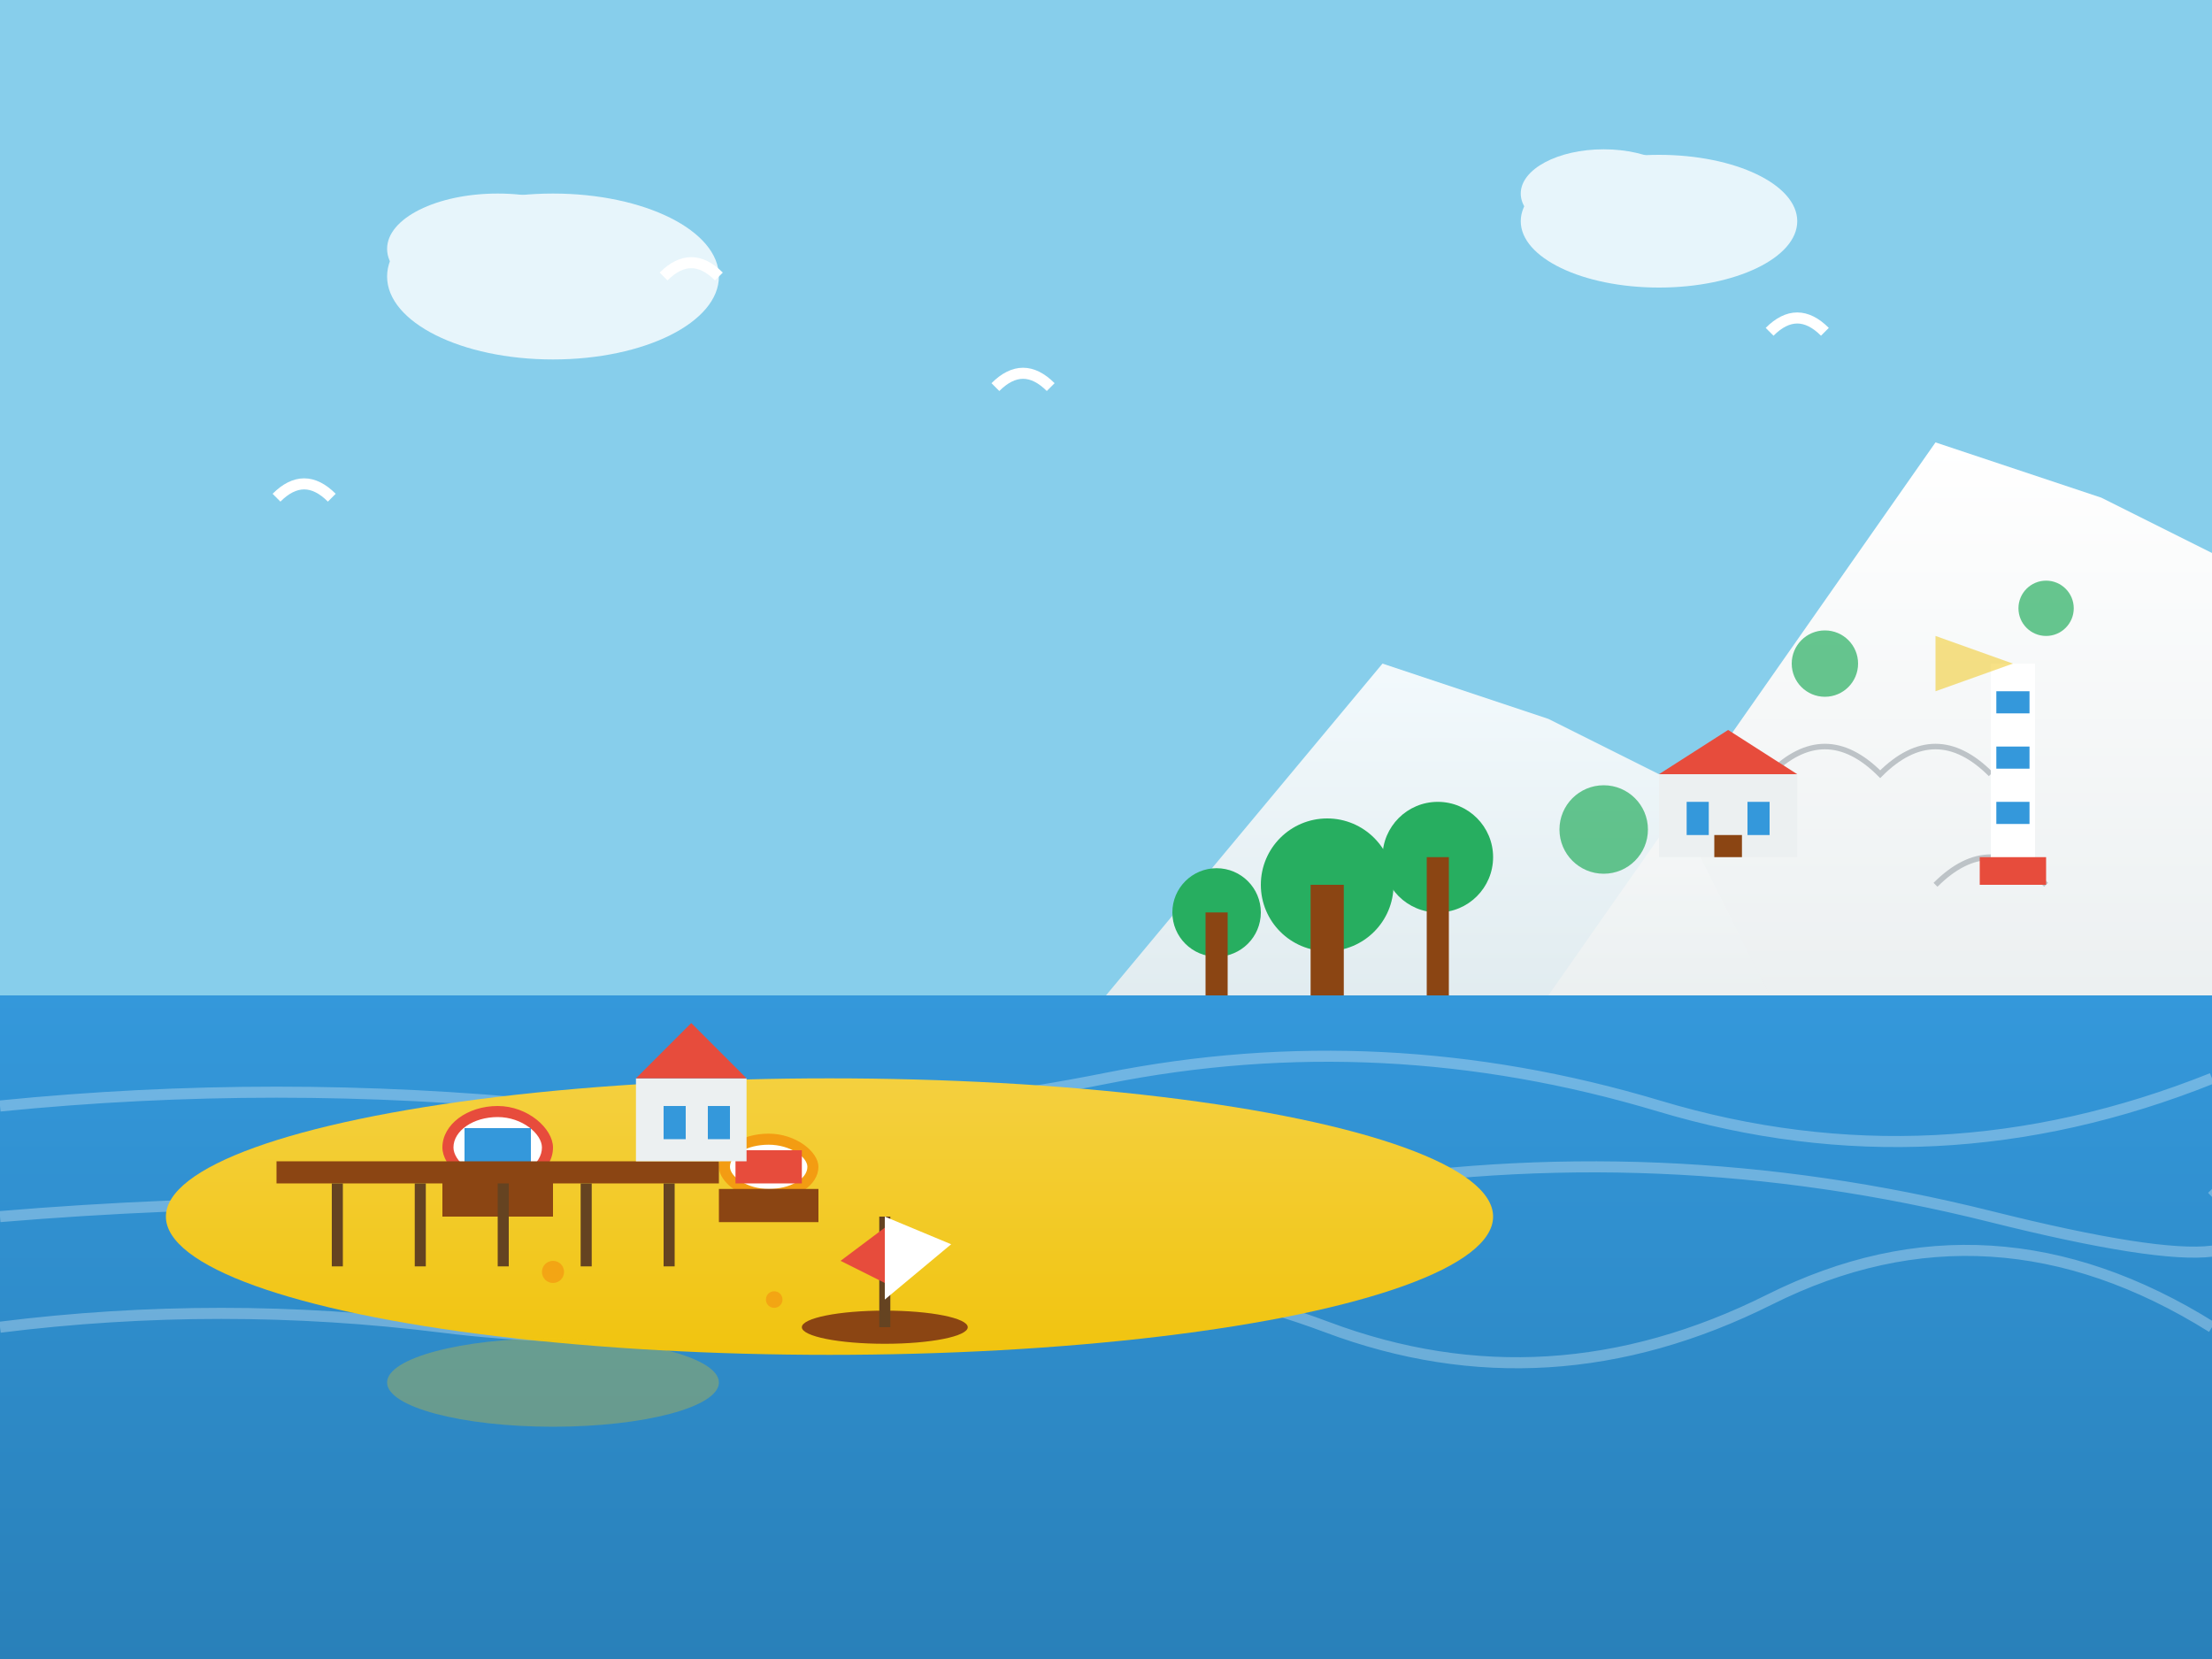 <svg width="400" height="300" viewBox="0 0 400 300" xmlns="http://www.w3.org/2000/svg">
  <rect x="0" y="0" width="400" height="300" fill="#333333" stroke="none"/>
  <defs>
    <linearGradient id="seaGradient" x1="0%" y1="0%" x2="0%" y2="100%">
      <stop offset="0%" style="stop-color:#3498db;stop-opacity:1" />
      <stop offset="100%" style="stop-color:#2980b9;stop-opacity:1" />
    </linearGradient>
    <linearGradient id="chalkGradient" x1="0%" y1="0%" x2="0%" y2="100%">
      <stop offset="0%" style="stop-color:#ffffff;stop-opacity:1" />
      <stop offset="100%" style="stop-color:#ecf0f1;stop-opacity:1" />
    </linearGradient>
    <linearGradient id="beachGradient" x1="0%" y1="0%" x2="0%" y2="100%">
      <stop offset="0%" style="stop-color:#f4d03f;stop-opacity:1" />
      <stop offset="100%" style="stop-color:#f1c40f;stop-opacity:1" />
    </linearGradient>
  </defs>
  
  <!-- Sky background -->
  <rect width="400" height="180" fill="#87CEEB"/>
  
  <!-- Sea -->
  <rect x="0" y="180" width="400" height="120" fill="url(#seaGradient)"/>
  
  <!-- Sea waves -->
  <g opacity="0.3">
    <path d="M0,200 Q50,195 100,200 T200,195 T300,200 T400,195" stroke="#ffffff" stroke-width="2" fill="none"/>
    <path d="M0,220 Q60,215 120,220 T240,215 T360,220 T400,215" stroke="#ffffff" stroke-width="2" fill="none"/>
    <path d="M0,240 Q40,235 80,240 T160,235 T240,240 T320,235 T400,240" stroke="#ffffff" stroke-width="2" fill="none"/>
  </g>
  
  <!-- Chalk cliffs (Kreidefelsen) -->
  <g>
    <!-- Main cliff face -->
    <polygon points="280,180 350,80 380,90 400,100 400,180" fill="url(#chalkGradient)"/>
    
    <!-- Secondary cliff -->
    <polygon points="200,180 250,120 280,130 300,140 320,180" fill="url(#chalkGradient)" opacity="0.9"/>
    
    <!-- Cliff details and erosion -->
    <path d="M320,140 Q330,130 340,140 Q350,130 360,140" stroke="#bdc3c7" stroke-width="1" fill="none"/>
    <path d="M350,160 Q360,150 370,160" stroke="#bdc3c7" stroke-width="1" fill="none"/>
    
    <!-- Vegetation on cliffs -->
    <circle cx="290" cy="150" r="8" fill="#27ae60" opacity="0.7"/>
    <circle cx="330" cy="120" r="6" fill="#27ae60" opacity="0.7"/>
    <circle cx="370" cy="110" r="5" fill="#27ae60" opacity="0.7"/>
  </g>
  
  <!-- Beach -->
  <ellipse cx="150" cy="220" rx="120" ry="25" fill="url(#beachGradient)"/>
  
  <!-- Beach chairs (Strandkörbe) -->
  <g transform="translate(80,200)">
    <!-- Strandkorb 1 -->
    <rect x="0" y="0" width="20" height="15" rx="10" fill="#e74c3c"/>
    <rect x="2" y="2" width="16" height="11" rx="8" fill="#ffffff"/>
    <rect x="4" y="4" width="12" height="7" fill="#3498db"/>
    <rect x="0" y="12" width="20" height="8" fill="#8b4513"/>
  </g>
  
  <g transform="translate(130,205)">
    <!-- Strandkorb 2 -->
    <rect x="0" y="0" width="18" height="12" rx="9" fill="#f39c12"/>
    <rect x="2" y="2" width="14" height="8" rx="7" fill="#ffffff"/>
    <rect x="3" y="3" width="12" height="6" fill="#e74c3c"/>
    <rect x="0" y="10" width="18" height="6" fill="#8b4513"/>
  </g>
  
  <!-- Binz Pier -->
  <g transform="translate(50,210)">
    <rect x="0" y="0" width="80" height="4" fill="#8b4513"/>
    
    <!-- Pier supports -->
    <rect x="10" y="4" width="2" height="15" fill="#654321"/>
    <rect x="25" y="4" width="2" height="15" fill="#654321"/>
    <rect x="40" y="4" width="2" height="15" fill="#654321"/>
    <rect x="55" y="4" width="2" height="15" fill="#654321"/>
    <rect x="70" y="4" width="2" height="15" fill="#654321"/>
    
    <!-- Pier building -->
    <rect x="65" y="-15" width="20" height="15" fill="#ecf0f1"/>
    <polygon points="65,-15 75,-25 85,-15" fill="#e74c3c"/>
    <rect x="70" y="-10" width="4" height="6" fill="#3498db"/>
    <rect x="78" y="-10" width="4" height="6" fill="#3498db"/>
  </g>
  
  <!-- Seagulls -->
  <g stroke="#ffffff" stroke-width="2" fill="none">
    <path d="M120,50 Q125,45 130,50"/>
    <path d="M180,70 Q185,65 190,70"/>
    <path d="M320,60 Q325,55 330,60"/>
    <path d="M50,90 Q55,85 60,90"/>
  </g>
  
  <!-- Lighthouse on cliff -->
  <g transform="translate(360,120)">
    <rect x="0" y="0" width="8" height="40" fill="#ffffff"/>
    <rect x="-2" y="35" width="12" height="5" fill="#e74c3c"/>
    <rect x="1" y="5" width="6" height="4" fill="#3498db"/>
    <rect x="1" y="15" width="6" height="4" fill="#3498db"/>
    <rect x="1" y="25" width="6" height="4" fill="#3498db"/>
    
    <!-- Light beam -->
    <polygon points="4,0 -10,-5 -10,5" fill="#f1c40f" opacity="0.5"/>
  </g>
  
  <!-- Trees on the island -->
  <g>
    <!-- Beech trees -->
    <circle cx="240" cy="160" r="12" fill="#27ae60"/>
    <rect x="237" y="160" width="6" height="20" fill="#8b4513"/>
    
    <circle cx="260" cy="155" r="10" fill="#27ae60"/>
    <rect x="258" y="155" width="4" height="25" fill="#8b4513"/>
    
    <circle cx="220" cy="165" r="8" fill="#27ae60"/>
    <rect x="218" y="165" width="4" height="15" fill="#8b4513"/>
  </g>
  
  <!-- Historic villa on cliff -->
  <g transform="translate(300,140)">
    <rect x="0" y="0" width="25" height="15" fill="#ecf0f1"/>
    <polygon points="0,0 12.5,-8 25,0" fill="#e74c3c"/>
    <rect x="5" y="5" width="4" height="6" fill="#3498db"/>
    <rect x="16" y="5" width="4" height="6" fill="#3498db"/>
    <rect x="10" y="11" width="5" height="4" fill="#8b4513"/>
  </g>
  
  <!-- Sailboat -->
  <g transform="translate(160,240)">
    <ellipse cx="0" cy="0" rx="15" ry="3" fill="#8b4513"/>
    <line x1="0" y1="0" x2="0" y2="-20" stroke="#654321" stroke-width="2"/>
    <polygon points="0,-20 12,-15 0,-5" fill="#ffffff"/>
    <polygon points="0,-18 -8,-12 0,-8" fill="#e74c3c"/>
  </g>
  
  <!-- Clouds -->
  <g opacity="0.8">
    <ellipse cx="100" cy="50" rx="30" ry="15" fill="#ffffff"/>
    <ellipse cx="90" cy="45" rx="20" ry="10" fill="#ffffff"/>
    <ellipse cx="110" cy="45" rx="15" ry="8" fill="#ffffff"/>
    
    <ellipse cx="300" cy="40" rx="25" ry="12" fill="#ffffff"/>
    <ellipse cx="290" cy="35" rx="15" ry="8" fill="#ffffff"/>
  </g>
  
  <!-- Sun reflection on water -->
  <ellipse cx="100" cy="250" rx="30" ry="8" fill="#f1c40f" opacity="0.3"/>
  
  <!-- Amber on beach -->
  <circle cx="100" cy="230" r="2" fill="#f39c12" opacity="0.8"/>
  <circle cx="140" cy="235" r="1.5" fill="#f39c12" opacity="0.8"/>
</svg>
